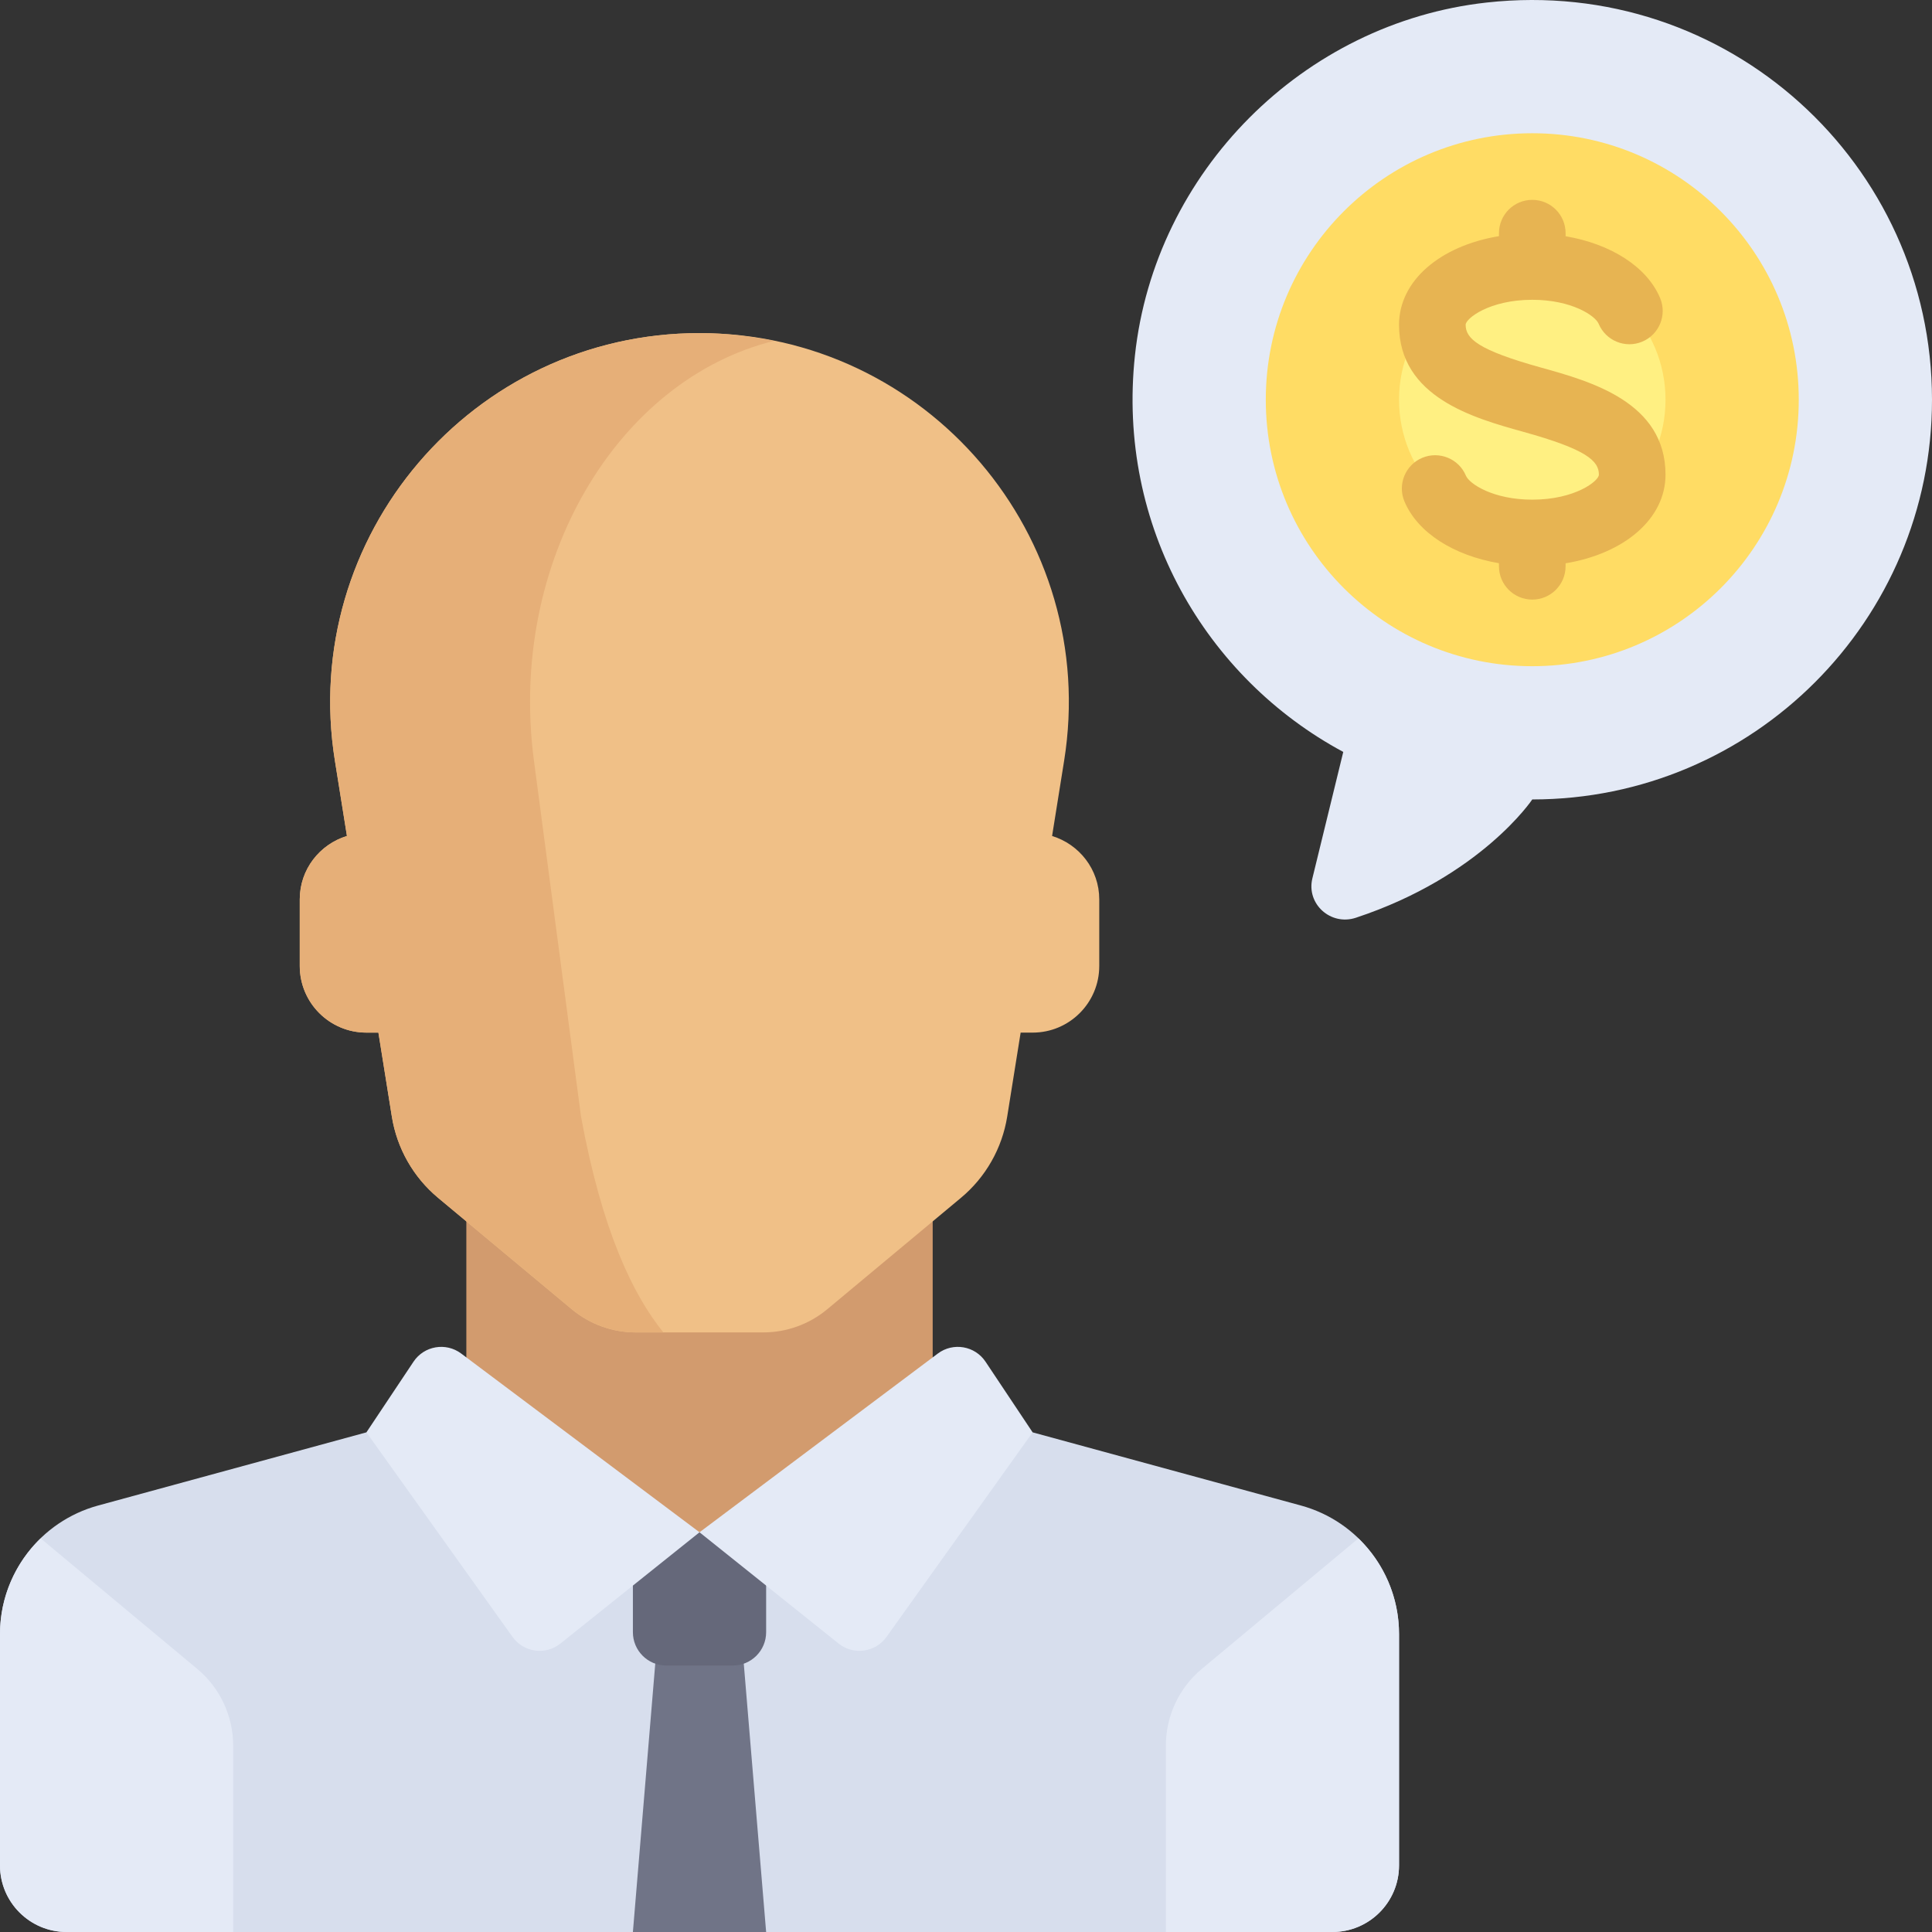 <?xml version="1.0" encoding="iso-8859-1"?>
<!-- Uploaded to: SVG Repo, www.svgrepo.com, Generator: SVG Repo Mixer Tools -->
<svg version="1.1" id="Layer_1" xmlns="http://www.w3.org/2000/svg" xmlns:xlink="http://www.w3.org/1999/xlink" 
	 viewBox="0 0 512 512" xml:space="preserve">
<rect x="0" y="0" width="512" height="512" fill="#333333" stroke="none"/>
<path style="fill:#E4EAF6;" d="M394.001,0.669c-48.648,5.376-88.014,44.893-93.234,93.557
	c-4.85,45.226,18.801,85.463,55.211,105.044l-8.183,33.498c-1.661,6.797,4.873,12.644,11.517,10.449
	c33.161-10.959,46.757-31.354,46.757-31.354c58.505,0,105.931-47.427,105.931-105.931C512,43.451,457.909-6.395,394.001,0.669z"/>
<path style="fill:#D7DEED;" d="M344.739,398.973l-71.084-19.386H97.103l-71.084,19.386C10.657,403.162,0,417.115,0,433.038v61.306
	C0,504.095,7.905,512,17.655,512h335.448c9.75,0,17.655-7.905,17.655-17.655v-61.306
	C370.759,417.115,360.102,403.162,344.739,398.973z"/>
<polygon style="fill:#707487;" points="174.345,432.552 167.724,512 203.034,512 196.414,432.552 "/>
<path style="fill:#65687A;" d="M194.207,441.379h-17.655c-4.875,0-8.828-3.953-8.828-8.828v-26.483h35.31v26.483
	C203.034,437.427,199.082,441.379,194.207,441.379z"/>
<rect x="123.586" y="317.793" style="fill:#D29B6E;" width="123.586" height="88.276"/>
<g>
	<path style="fill:#E4EAF6;" d="M185.379,406.069l-63.156-47.367c-4.054-3.041-9.831-2.051-12.641,2.165l-12.479,18.719
		l38.72,54.207c2.944,4.121,8.744,4.926,12.697,1.762L185.379,406.069z"/>
	<path style="fill:#E4EAF6;" d="M185.379,406.069l63.156-47.367c4.054-3.041,9.831-2.051,12.641,2.165l12.479,18.719l-38.72,54.207
		c-2.944,4.121-8.744,4.926-12.697,1.762L185.379,406.069z"/>
</g>
<path style="fill:#F0C087;" d="M278.815,221.545l3.192-19.953c9.513-59.456-36.415-113.316-96.628-113.316
	S79.239,142.137,88.751,201.592l3.191,19.947c-7.22,2.215-12.504,8.856-12.504,16.802v17.655c0,9.75,7.905,17.655,17.655,17.655
	h3.187l3.559,22.242c1.348,8.428,5.705,16.083,12.262,21.547l35.43,29.524c4.759,3.966,10.759,6.138,16.953,6.138h33.79
	c6.195,0,12.194-2.173,16.953-6.138l35.43-29.524c6.557-5.464,10.913-13.119,12.262-21.547l3.56-22.239h3.178
	c9.75,0,17.655-7.905,17.655-17.655v-17.655C291.31,230.401,286.03,223.763,278.815,221.545z"/>
<circle style="fill:#FFDC64;" cx="406.069" cy="105.931" r="70.621"/>
<circle style="fill:#FFF082;" cx="406.069" cy="105.931" r="35.31"/>
<path style="fill:#E7B452;" d="M441.379,125.793c0-19.215-19.828-24.724-32.948-28.371c-16.742-4.647-20.018-7.681-20.018-11.353
	c0-1.646,6.259-6.621,17.655-6.621c10.422,0,16.69,4.207,17.587,6.354c1.888,4.509,7.078,6.621,11.552,4.742
	c4.5-1.888,6.621-7.052,4.742-11.552c-3.484-8.312-13.087-14.35-25.052-16.388v-0.81c0-4.879-3.948-8.828-8.828-8.828
	s-8.828,3.948-8.828,8.828v0.789c-15.55,2.572-26.484,11.775-26.484,23.487c0,19.215,19.828,24.724,32.948,28.371
	c16.742,4.647,20.018,7.681,20.018,11.353c0,1.646-6.259,6.621-17.655,6.621c-10.422,0-16.69-4.207-17.587-6.354
	c-1.888-4.509-7.069-6.603-11.552-4.742c-4.5,1.888-6.621,7.052-4.742,11.552c3.484,8.312,13.087,14.35,25.052,16.388v0.81
	c0,4.879,3.948,8.828,8.828,8.828c4.879,0,8.828-3.948,8.828-8.828v-0.789C430.445,146.708,441.379,137.505,441.379,125.793z"/>
<g>
	<path style="fill:#E4EAF6;" d="M10.771,407.689C4.07,414.18,0,423.225,0,433.038v61.306C0,504.096,7.904,512,17.655,512h44.138
		v-49.389c0-7.86-3.491-15.313-9.529-20.344L10.771,407.689z"/>
	<path style="fill:#E4EAF6;" d="M359.988,407.689c6.702,6.493,10.771,15.538,10.771,25.351v61.305
		c0,9.751-7.904,17.655-17.655,17.655h-44.138v-49.389c0-7.86,3.491-15.313,9.529-20.344L359.988,407.689z"/>
</g>
<path style="fill:#E6AF78;" d="M153.974,295.893l-12.473-94.301c-6.979-52.758,22.161-101.02,63.59-111.244
	c-6.361-1.298-12.928-2.072-19.711-2.072c-60.213,0-106.141,53.862-96.628,113.316l3.191,19.947
	c-7.22,2.215-12.504,8.856-12.504,16.802v17.655c0,9.75,7.905,17.655,17.655,17.655h3.187l3.559,22.242
	c1.348,8.428,5.705,16.083,12.262,21.547l35.43,29.524c4.759,3.966,10.759,6.138,16.953,6.138h7.31
	C167.671,343.05,159.513,326.053,153.974,295.893z"/>
</svg>